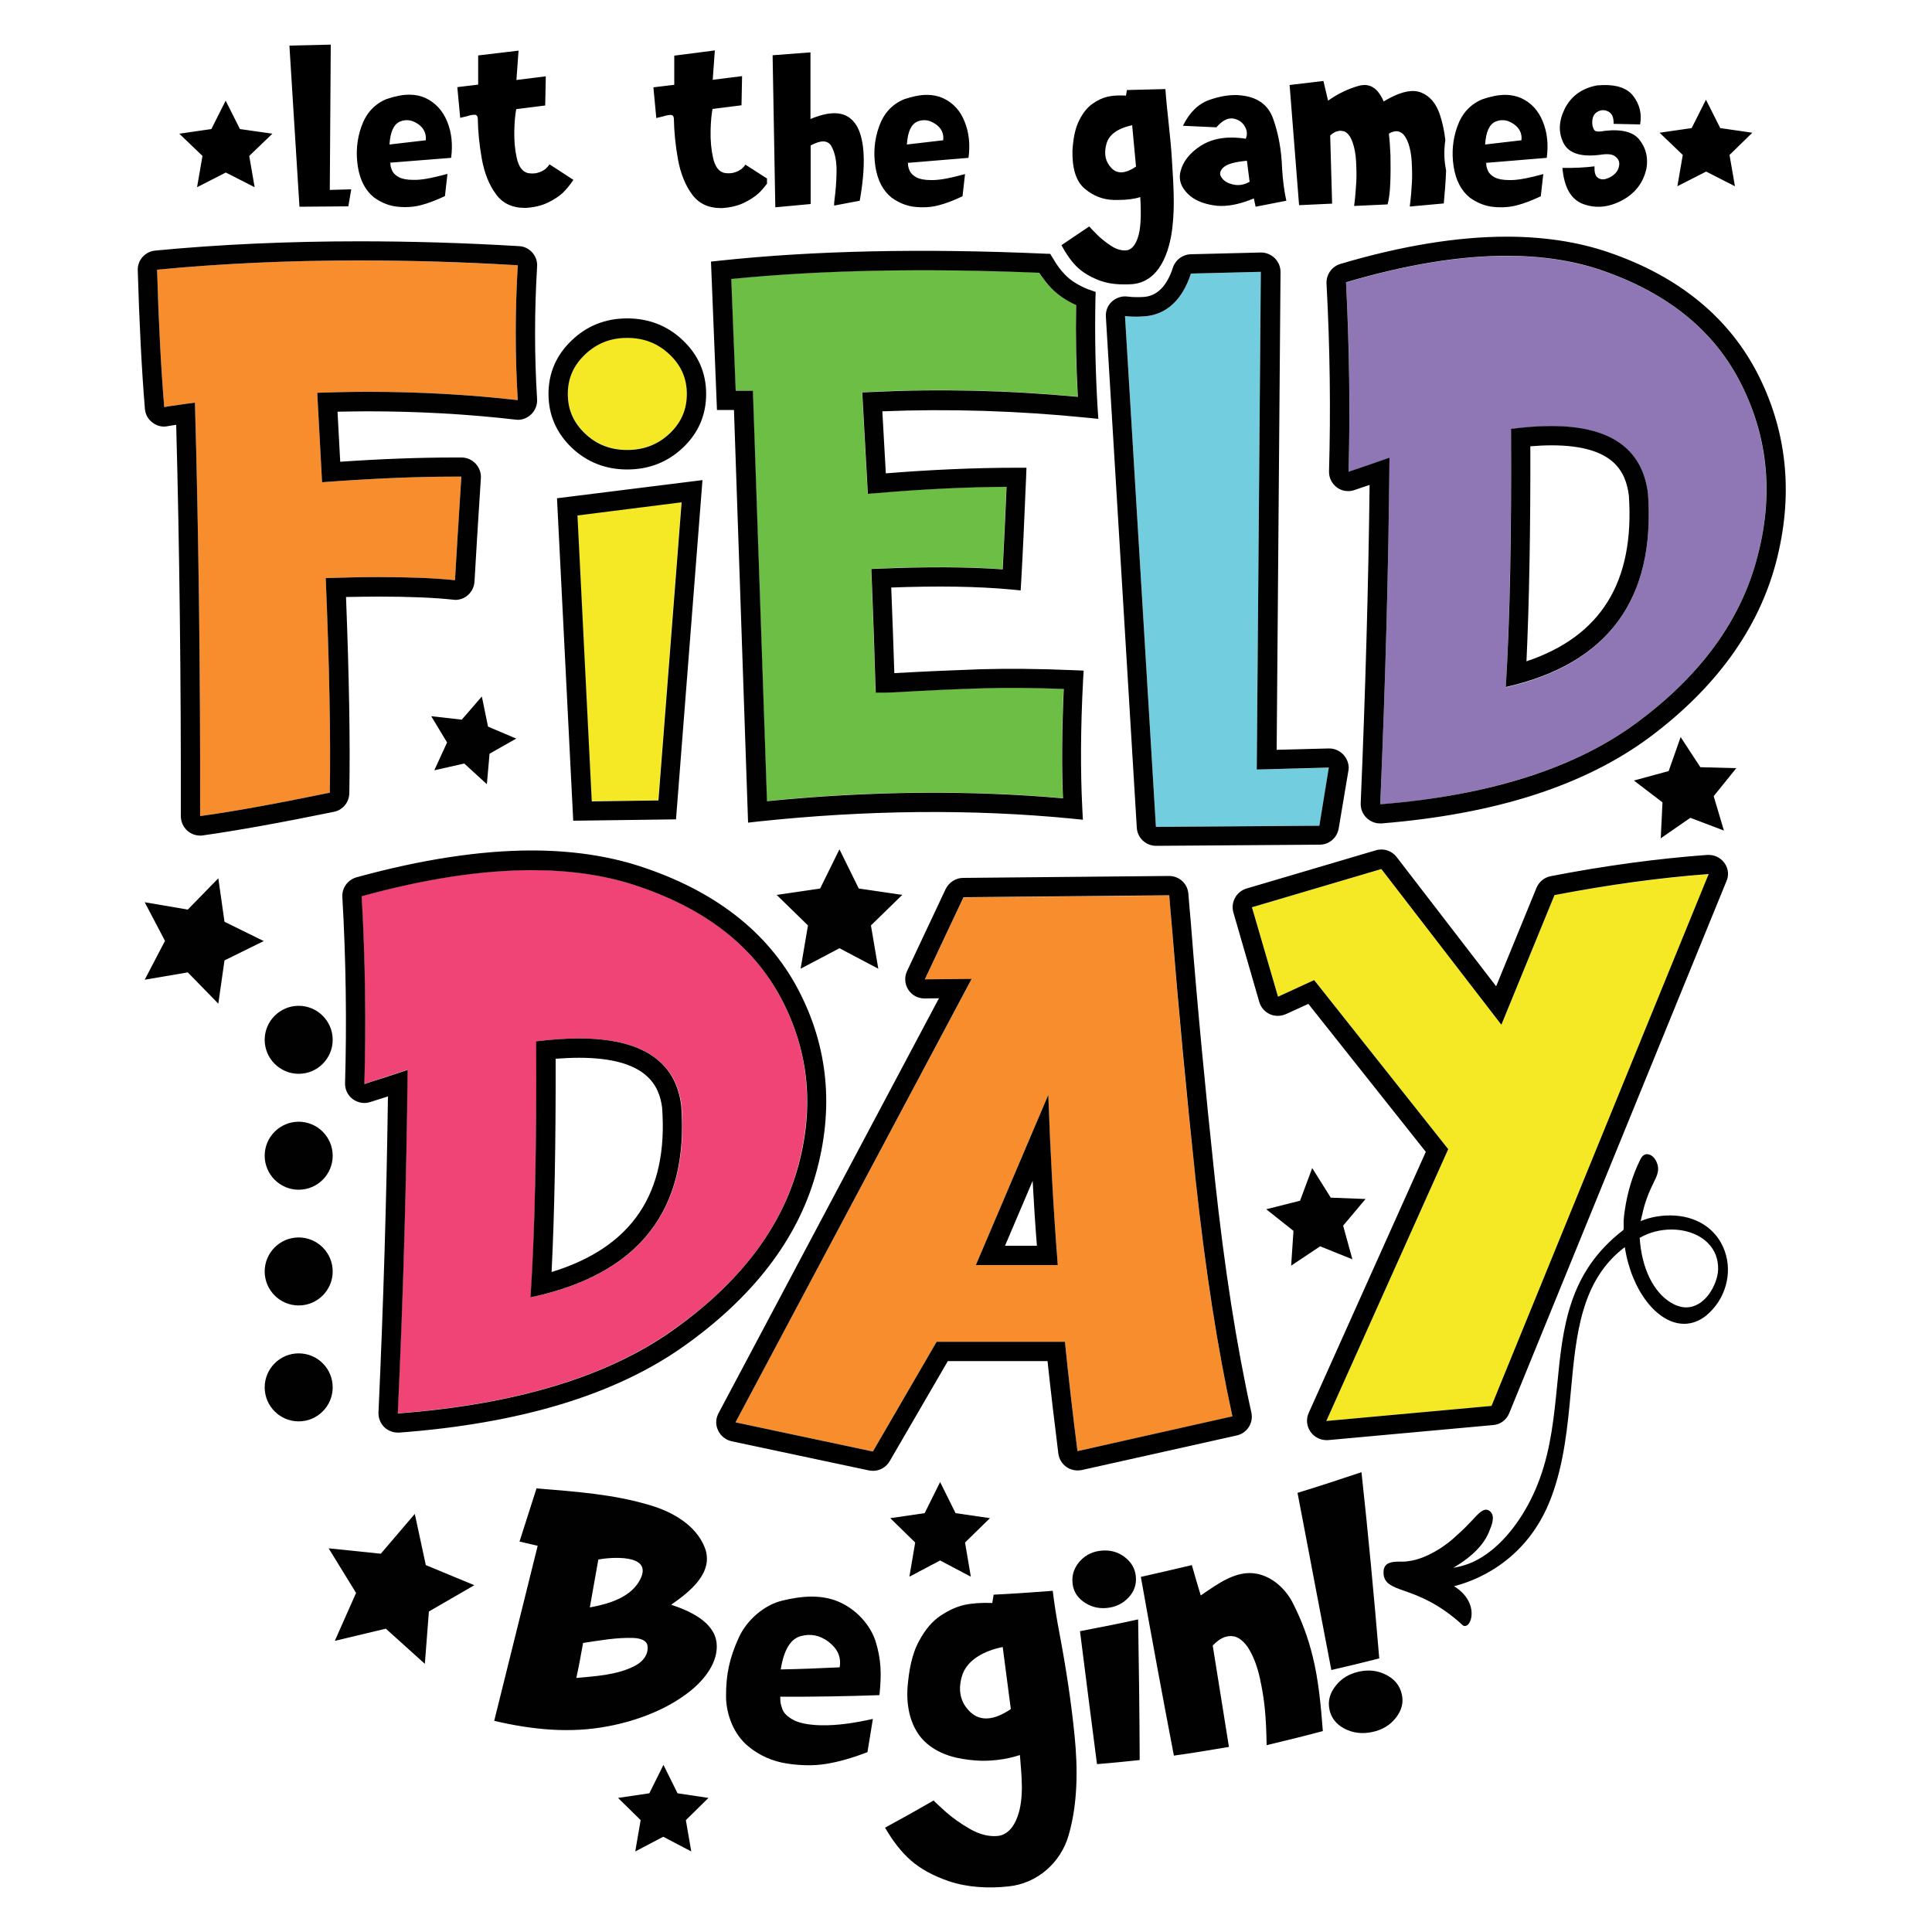 <?xml version="1.0" encoding="UTF-8"?> <!-- Generator: Adobe Illustrator 27.3.1, SVG Export Plug-In . SVG Version: 6.00 Build 0) --> <svg xmlns="http://www.w3.org/2000/svg" xmlns:xlink="http://www.w3.org/1999/xlink" version="1.1" id="Layer_1" x="0px" y="0px" viewBox="0 0 1000 1000" style="enable-background:new 0 0 1000 1000;" xml:space="preserve"> <style type="text/css"> .st0{fill:#010101;} .st1{fill:#EF4475;} .st2{fill:#8F77B6;} .st3{fill:#72CDDE;} .st4{fill:#6DBE45;} .st5{fill:#F5E825;} .st6{fill:#F78D2C;} </style> <path id="_x31_3" class="st0" d="M512.4,785.8l-12.9,12.6l3,17.7l-15.9-8.4l-15.9,8.4l3-17.7l-12.9-12.6l17.8-2.6l8-16.1l8,16.1 L512.4,785.8z M350.7,928.2l-7.3-14.7l-7.3,14.7l-16.2,2.4l11.7,11.5l-2.8,16.2l14.5-7.6l14.5,7.6l-2.8-16.2l11.7-11.5L350.7,928.2z M214.7,783.6l-17.6,20.6l-27-2.8l14.2,23.1l-11,24.8l26.4-6.3l20.2,18.2l2.1-27.1l23.5-13.6l-25.1-10.4L214.7,783.6z M688.8,619.9 l-9.6-15.3l-6.3,16.9l-17.5,4.4l14.1,11.2l-1.2,18l15-10l16.7,6.7l-4.8-17.4l11.6-13.8L688.8,619.9z M113,454.6l-15.8,16.2L74.9,467 l10.5,20l-10.5,20.1l22.3-3.8l15.8,16.2l3.2-22.4l20.3-10l-20.3-10L113,454.6z M898.7,397.6l-18.6-0.5l-10.2-15.6l-6.2,17.6l-18,4.9 l14.8,11.3l-0.9,18.6l15.3-10.6l17.4,6.6l-5.3-17.8L898.7,397.6z M467,463.2l-22.5-3.3l-10-20.3l-10,20.3l-22.5,3.3l16.2,15.8 l-3.8,22.4l20.1-10.6l20.1,10.6l-3.8-22.4L467,463.2z M249.4,360.5l-10.4,12l-15.8-1.8l8.2,13.6l-6.6,14.4l15.5-3.5l11.7,10.7 l1.4-15.8l13.8-7.8l-14.6-6.2L249.4,360.5z"></path> <path id="_x31_2_00000095339515284058514840000015794429850335606146_" class="st0" d="M347.4,830.6c9.2-6.4,22.6-16.6,17.3-29.8 c-4.6-11.5-16.8-18.3-27.9-21.6c-19-5.8-39.3-7.2-59.1-8.8c-2.9,9.2-5.9,18.3-8.8,27.5c3.7,0.9,5.6,1.3,9.4,2.2 c-7.5,30.2-15,60.4-22.5,90.6c19.6,4.6,39.2,6.6,59,2.8c14.8-2.8,30.3-8.6,42.2-18c7.6-6,15-15.3,13.9-25.2 C369.6,839.4,357,833.8,347.4,830.6z M309.7,807.2c5.7-1.1,27.8-3.2,22,9.6c-4.5,9.9-16.5,13.4-26.4,15.2 C306.8,823.7,308.2,815.4,309.7,807.2z M327.7,862.7c-8.9,4.3-19.5,4.9-29.4,5.8c1.2-5.4,2.3-11.4,3.5-18.1c8.5-1.3,17.4-2.9,26-2.6 c4.9,0.2,7.3,1.9,7.4,4.5C335.5,856.2,333.2,860.1,327.7,862.7z M436.1,830c-10.1-5.2-21.4-3.9-31.3-1.5 c-9.4,2.3-18.3,10.1-22.4,19.1c-4.8,10.5-6.7,19.2-6.6,30.7c0.1,9.3,4.1,19.5,11.4,25.5c5.8,4.9,12.9,7.9,20.1,9 c7.2,1.1,13.9,1.2,20.2,0.2c6.3-1,13.5-3,21.5-6.1c1.1-6.9,1.7-10.3,2.8-17.2c-8.9,2-18.1,3.5-27.1,3.3c-6.5-0.2-11.3-1.2-14.3-2.9 c-3-1.7-4.8-3.5-5.5-5.6c-0.7-2-1.1-3.7-1-5c0-0.6,0-1.1-0.1-1.3c0,0,0,0,0,0c17.2,0.1,34.3-0.2,51.4-0.8c1.1-10.8,1-18.3-2.1-28.2 C450.4,841.3,444,834,436.1,830z M434.6,863c-10.2,0.5-20.3,0.9-30.5,1.1c1.6-10,5-15.7,10.2-17.2c5.3-1.5,10.1-0.5,14.7,3 C433.6,853.5,435.5,857.8,434.6,863z M483.3,932C483.3,932,483.3,932,483.3,932C483.3,931.9,483.3,931.9,483.3,932z M548.4,845.5 c-1.7-8.8-2.8-16.2-3.5-22.1c-10.2,0.8-20.4,1.5-30.6,2c-0.3,1.7-0.4,2.6-0.7,4.3c-5.5-0.2-10.3,0.1-14.4,1 c-4.1,0.9-8.2,2.8-12.4,5.6c-4.2,2.8-7.9,7.1-11,12.9c-4,7.2-5.3,15.8-6,23.4c-0.9,10.3,1.3,22.4,9.9,29.8 c7.3,6.2,16.2,8.1,25.1,8.8c7.1,0.6,16-0.4,23.1-2.8c0.8,10.5,2.3,21.9-1.2,31.8c-2.2,6.2-5.9,9.7-10.4,10.1 c-4.5,0.4-9.3-0.8-14.2-3.6c-4.9-2.8-9.1-5.8-12.6-8.9c-3.5-3.2-5.6-5.1-6.2-5.8c0,0,0,0,0-0.1c-8.3,4.8-16.7,9.5-25.2,14.1 c4,6.9,8.4,12.6,13.3,16.9c4.9,4.3,11.5,8,19.7,10.8c9.8,3.3,20.7,3.8,30.9,2.7c14.8-1.5,27-12.2,31.1-26.4 c4.8-16.6,4.8-34.6,3.1-51.6C554.5,881.1,551.7,863,548.4,845.5z M502.4,886.3c-5.1-4.7-6.7-10.9-4.6-18.4 c2.5-9.2,12.6-13.7,21.2-15.4c1.4,10.7,2.8,21.4,4.2,32.1C514.6,890.5,507.5,891,502.4,886.3z M589.1,838.2 c0.4,24.3,0.7,48.5,0.8,72.8c-8.8,0.9-13.2,1.4-22.1,2.1c-3-22.9-5.9-45.9-8.8-68.8C569.1,842.4,579.1,840.4,589.1,838.2z M555.1,818.8c-0.3-4.1,1.1-7.7,4-10.9c3-3.2,6.6-4.9,11.1-5.3c4.5-0.4,8.5,0.7,11.9,3.3s5.4,5.9,5.8,10c0.4,4.2-0.8,7.8-3.8,11 c-3,3.2-6.8,5-11.4,5.4c-4.6,0.4-8.6-0.8-12.1-3.4C557.2,826.4,555.3,823,555.1,818.8z M679.4,857.2c3.1,12.4,4.3,25.8,5.3,38.8 c-9.7,2.6-19.4,5-29.1,7.3c-0.1-7.1-0.4-13.3-0.9-18.6c-0.5-5.3-1.4-10.6-2.6-16.1c-1.2-5.4-2.9-10.2-5.1-14.1 c-1.4-2.6-3-4.4-4.5-5.6c-1.5-1.2-3-1.9-4.4-2c-1.4-0.2-2.7,0-4,0.4c-1.2,0.4-2.3,1-3.3,1.7c-1,0.7-2,1.6-3.1,2.7 c2.8,17.5,5.6,35,8.4,52.5c-9.5,1.6-19,3.2-28.5,4.5c-5.9-30.8-11.6-61.6-17.1-92.5c8.8-2,17.6-4,26.4-6.1c1.8,6.3,2.7,9.4,4.6,15.7 c8.6-5.8,18.4-13.4,29.2-11.2c7.9,1.6,14.6,7.7,18.3,14.8C673.7,838.6,677,847.4,679.4,857.2z M674.7,788.9 c-1.8-9.5-2.9-14.9-3.1-16.2c11.1-3.4,22.1-7,33.1-10.7c3.5,32.1,6.5,64.2,9.2,96.4c-8.2,2.1-16.5,4.1-24.8,6 c-2.8-14.6-5.6-29.3-8.4-43.9C678.7,810,676.7,799.5,674.7,788.9z M722.6,889c-3,3.9-7.1,6.4-12.4,7.5c-5.2,1.1-10,0.5-14.4-1.8 c-4.3-2.3-6.9-5.7-7.7-10c-0.9-4.4,0.3-8.4,3.3-12.2c3-3.8,7-6.2,12.1-7.3c5.1-1.1,9.7-0.5,14,1.7c4.3,2.2,7,5.5,8,9.8 C726.6,881,725.6,885.1,722.6,889z"></path> <path id="_x31_1_00000159456136590714600670000011000187972884152715_" class="st0" d="M892.7,647.5c-4.1-11.5-14.7-18.4-28.3-18.4 c-1.8,0-3.7,0.1-5.6,0.4c-4.8,0.6-7.7,1.8-9.2,2.4c-0.1,0.1-0.3,0.1-0.4,0.2c0.1-0.3,0.2-0.8,0.3-1.3c0.1-0.6,0.3-1.3,0.5-2.1 c1.1-5.4,3.1-11,5.9-16.5l0.1-0.3c1.3-2.5,2.7-5.4,2.1-8.4c-0.6-2.9-2.6-6-5.6-6.1l-0.1,0h0c-2.1,0-3.1,2.2-3.5,3 c-3.9,7.9-6.6,16.9-7.9,26c-0.3,1.8-0.5,3.6-0.6,5.4c0,0.2,0,0.6,0,1.4c0,0.9,0.1,2.8-0.1,3.4c-28.5,21.9-31.4,50.2-34.3,80.2 c-1.6,16-3.2,32.6-9,48.5c-5.5,15.2-14.5,28.6-24.7,36.9c-7.2,5.8-13.1,8.1-20.1,9.3c5.3-3.1,14.9-9.5,18.5-18.6l0.2-0.5 c1.3-3.1,3-7.4,0.6-9.9c-0.7-0.7-1.5-1.1-2.3-1.1c-2,0-4.1,2.1-7.1,5.4c-2.1,2.2-4.7,5-8.1,7.9c0,0,0,0,0,0 c-4.8,4.8-15.6,12.4-25.4,13.4c0,0-0.1,0-0.1,0c-0.8,0.2-2,0.2-3,0.2l-0.7,0l-0.7,0c-1.7,0-3.7,0.1-5.3,0.8 c-1.8,0.8-2.7,2.4-2.7,4.8c0,5.7,4.4,7.3,11,9.6c7.1,2.5,17.8,6.4,30.1,17.8c0,0,0.1,0.1,0.2,0.1c0.3,0.2,0.6,0.2,0.9,0.2 c1.3,0,2.5-1.5,3.1-3.8c1.1-4.7-0.6-11.7-8.8-16.8c8.6-2.1,37.4-11.4,50.3-45.9c6.7-17.8,8.5-36.9,10.2-55.3 c2.7-29.4,5.3-57.2,27.9-74.3c3.4,22.4,16.8,39.7,30.7,39.7c4.1,0,8.1-1.5,11.7-4.5C893,672.6,896.9,659.2,892.7,647.5z M884.6,669.8c-3.2,4.4-7.4,6.9-11.8,6.9c-2.5,0-5.1-0.8-7.7-2.3c-9.3-5.5-15.4-18-16.4-33.7c4.9-2.8,10.5-4.3,16.4-4.3c0,0,0,0,0,0 c7.7,0,14.7,2.6,19.1,7.2c3.5,3.6,5.2,8.2,5.1,13.4C889.2,661,887.4,665.9,884.6,669.8z"></path> <path id="_x31_0" class="st1" d="M412.5,605.5c9-31.6,6.3-61.2-8.2-88.7c-14.5-27.6-40.1-47.2-76.6-59c-15.6-5-33.1-7.5-52.5-7.5 c-26,0-55.3,4.5-88.1,13.5c1.9,33.5,2.4,66,1.4,97.2c3.1-1,6.1-2,9-2.9c4.6-1.5,9.1-3,13.4-4.4c-0.5,56-2.2,115.3-5.1,177.8 c60.7-4.6,108-18.8,142-42.8C381.9,664.8,403.5,637,412.5,605.5z M274.7,671.5c2.2-33.8,3.1-78,2.9-132.5c8-1,15.4-1.5,22.2-1.5 c32.3,0,50,11.6,53,34.7C356.8,626.5,330.8,659.6,274.7,671.5z"></path> <path id="_x39_" class="st0" d="M154.6,520.6c-9.7,0-17.6,7.9-17.6,17.6c0,9.7,7.9,17.6,17.6,17.6s17.6-7.9,17.6-17.6 C172.2,528.5,164.3,520.6,154.6,520.6z M154.6,580.6c-9.7,0-17.6,7.9-17.6,17.6c0,9.7,7.9,17.6,17.6,17.6s17.6-7.9,17.6-17.6 C172.2,588.5,164.3,580.6,154.6,580.6z M154.6,640.5c-9.7,0-17.6,7.9-17.6,17.6c0,9.7,7.9,17.6,17.6,17.6s17.6-7.9,17.6-17.6 C172.2,648.4,164.3,640.5,154.6,640.5z M154.6,700.5c-9.7,0-17.6,7.9-17.6,17.6c0,9.7,7.9,17.6,17.6,17.6s17.6-7.9,17.6-17.6 C172.2,708.3,164.3,700.5,154.6,700.5z"></path> <path id="_x38_" class="st2" d="M848.5,373.1c32.1-24.2,52.4-52.2,60.9-84c8.5-31.9,5.9-61.7-7.8-89.5 c-13.7-27.8-37.8-47.7-72.3-59.5c-14.7-5.1-31.2-7.6-49.5-7.6c-24.5,0-52.2,4.6-83.1,13.7c1.8,33.8,2.2,66.5,1.3,98.1 c2.9-1,5.8-2,8.5-2.9c4.4-1.5,8.6-3,12.7-4.4c-0.5,56.5-2.1,116.3-4.8,179.4C771.7,411.6,816.4,397.2,848.5,373.1z M782.1,222.1 c7.6-1,14.6-1.5,20.9-1.5c30.5,0,47.2,11.7,50,35c3.8,54.7-20.7,88.1-73.6,100.2C781.4,321.6,782.3,277,782.1,222.1z"></path> <path id="_x37_" class="st3" d="M687.9,397.4l-5,30l-84.6,0.6l-16-264.4c1.9,0.2,3.8,0.3,5.8,0.3c1.4,0,2.9-0.1,4.4-0.2 c11.3-0.8,19.6-8.7,23.9-22.1l36.2-0.9l-2.1,257.6L687.9,397.4z"></path> <path id="_x36_" class="st4" d="M550.5,356.5c-0.9,20.7-1.1,39.7-0.4,56.6c-48.7-4.3-100.2-3.8-153.2,1.5l-7.3-212.5h-8.9l-2.3-57.8 c46.2-4.6,99.8-5.7,159.4-3.2c2,3,4.1,5.7,6.2,7.9c3.4,3.5,7.7,6.5,12.9,8.8c-0.3,16,0,32,0.9,47.5c-36.1-3.4-72-4.2-106.6-2.5 l-5,0.2l2.9,52.5l5.1-0.4c23.3-2,45.7-3.1,66.7-3.2c-0.7,16.6-1.4,30.9-2,42.7c-17.8-1.3-39-1.4-63-0.4l-5,0.2l0.2,5 c0.8,19.5,1.4,37.7,1.9,54.2l0.2,4.8h4.8c2,0,4-0.1,5.9-0.2c15.4-0.9,30.2-1.6,43.9-2C520.2,355.8,534.6,355.9,550.5,356.5z"></path> <path id="_x35_" class="st5" d="M884.4,452.5L772,727.7l-85.5,7.8l63.1-140.7l-69.4-87.5l-18.7,8.6L648,469.6l67-19.8l62.1,80.6 l27.5-67.1C832.2,458,858.8,454.4,884.4,452.5z M346.6,183.4c-6.1-5.8-13.3-8.6-22-8.6c-8.6,0-15.8,2.8-21.8,8.6 c-6,5.7-8.9,12.4-8.9,20.4c0,8.1,2.9,14.8,8.9,20.5l0,0c6.1,5.7,13.2,8.5,21.8,8.5c8.8,0,16-2.8,22-8.5c6-5.7,8.9-12.4,8.9-20.5 C355.5,195.9,352.6,189.2,346.6,183.4z M306.2,414.7l34.5-0.5l12-154.3l-53.9,6.7L306.2,414.7z"></path> <path id="_x34_" class="st6" d="M618.9,611.2c-5-46.3-9.1-90-12.3-131.1c-0.5-5.7-1-11.2-1.4-16.6l-106.5,1l-20,42.5l24.2-0.2 L380.7,736.2l71.1,15.1l33-56.8h66.4c1.9,18.8,4.1,37.7,6.5,56.6l80.2-17.9C630.2,698.1,623.8,657.4,618.9,611.2z M505.1,654.8 l37.5-88.1c0.9,29.2,2.6,58.6,4.9,88.1H505.1z M268,137.3c-1.4,23.7-1.4,47,0,69.8c-25.6-2.9-51.4-4.3-77.6-4.3 c-8.7,0-17.5,0.2-26.2,0.5l2.5,46.3c25.5-1.9,48.3-2.9,68.4-2.9c1.2,0,2.5,0,3.7,0c-1.4,21.8-2.5,39.7-3.3,53.6 c-10.6-1.1-23.7-1.6-39.4-1.6c-8.4,0-17.6,0.2-27.5,0.5c1.9,45.9,2.6,82.9,2.1,111.1c-27.2,5.6-49.5,9.7-67.1,12.1 c0.1-75.2-0.8-146.6-2.7-214c-3.1,0.4-6.2,0.8-9.2,1.3c-2.3,0.3-4.6,0.6-6.7,1c-1.7-20.4-2.9-44.1-3.7-71.1 c33.1-3.2,68-4.8,104.7-4.8C212.5,134.8,239.8,135.7,268,137.3z"></path> <path id="_x33_" d="M422.1,608.2c9.7-34,6.7-66.3-9-96.1c-15.7-29.8-43.4-51.3-82.4-63.9c-16.5-5.3-35.2-8-55.5-8 c-26.7,0-57.3,4.7-90.7,13.9c-4.5,1.3-7.6,5.5-7.3,10.2c1.9,33.1,2.3,65.5,1.4,96.3c-0.1,3.3,1.4,6.4,4,8.3c1.8,1.3,3.9,2,6,2 c1,0,2.1-0.2,3.1-0.5c3-1,6-1.9,8.8-2.8c0.1,0,0.1,0,0.2-0.1c0,0,0.1,0,0.1,0c-0.7,51.7-2.3,106.6-4.9,163.6c-0.1,2.9,1,5.6,3,7.6 c1.9,1.8,4.4,2.8,7,2.8c0.3,0,0.5,0,0.8,0c30.9-2.3,58.9-7.2,83.2-14.5c24.6-7.4,46.1-17.5,63.9-30.1 C389.4,671.7,412.5,641.9,422.1,608.2z M347.9,688.8c-34,24-81.4,38.2-142,42.8c2.9-62.5,4.5-121.8,5.1-177.8 c-4.3,1.4-8.8,2.9-13.4,4.4c-2.9,0.9-5.8,1.8-9,2.9c0.9-31.3,0.5-63.7-1.4-97.2c32.7-9,62.1-13.5,88.1-13.5 c19.4,0,36.9,2.5,52.5,7.5c36.5,11.8,62,31.4,76.6,59c14.5,27.6,17.3,57.2,8.2,88.7C403.5,637,381.9,664.8,347.9,688.8z M299.7,537.5c-6.8,0-14.1,0.5-22.2,1.5c0.3,54.5-0.7,98.7-2.9,132.5c56.1-11.9,82.1-45,78-99.3C349.7,549.1,332,537.5,299.7,537.5z M285.5,658.4c1.5-29.9,2.2-66.9,2.1-110.4c4.3-0.3,8.3-0.5,12.1-0.5c35.3,0,41.5,14.6,43,25.7C346,617.6,327.2,645.6,285.5,658.4z M628.8,610.1c-4.9-45.9-9.1-89.9-12.3-130.9c0-0.1,0-0.1,0-0.2c-0.5-5.6-1-11.1-1.4-16.4c-0.4-5.2-4.7-9.2-10-9.2c0,0-0.1,0-0.1,0 l-106.5,1c-3.8,0-7.3,2.3-9,5.7l-20,42.5c-1.5,3.1-1.2,6.8,0.6,9.6c1.8,2.9,5,4.6,8.4,4.6c0,0,0.1,0,0.1,0l7.4-0.1L371.9,731.5 c-1.5,2.8-1.6,6.1-0.2,8.9c1.3,2.8,3.9,4.9,7,5.6l71.1,15.1c0.7,0.1,1.4,0.2,2.1,0.2c3.5,0,6.8-1.9,8.6-5l30.1-51.8h51.6 c1.7,15.9,3.6,31.9,5.6,47.9c0.4,2.8,1.9,5.3,4.2,6.9c1.7,1.2,3.7,1.8,5.7,1.8c0.7,0,1.5-0.1,2.2-0.2l80.2-17.9 c5.4-1.2,8.8-6.5,7.6-11.9C640,696.4,633.7,655.8,628.8,610.1z M557.7,751.1c-2.4-18.9-4.6-37.8-6.5-56.6h-66.4l-33,56.8l-71.1-15.1 l122.2-229.5l-24.2,0.2l20-42.5l106.5-1c0.4,5.3,0.9,10.9,1.4,16.6c3.3,41.2,7.4,84.9,12.3,131.1c5,46.3,11.3,86.9,19,122 L557.7,751.1z M505.1,654.8h42.4c-2.3-29.5-3.9-58.8-4.9-88.1L505.1,654.8z M520.2,644.8l14.3-33.6c0.6,11.2,1.3,22.4,2.2,33.6 H520.2z M892.5,446.6c-1.9-2.6-4.9-4.1-8.1-4.1c-0.2,0-0.5,0-0.7,0c-25.9,1.9-53.2,5.6-81,11c-3.3,0.6-6.1,2.9-7.4,6l-20.9,51 l-51.5-66.9c-1.9-2.5-4.9-3.9-7.9-3.9c-0.9,0-1.9,0.1-2.8,0.4l-67,19.8c-5.3,1.6-8.3,7.1-6.8,12.4l13.4,46.3 c0.8,2.8,2.8,5.1,5.4,6.3c1.3,0.6,2.7,0.9,4.2,0.9c1.4,0,2.8-0.3,4.2-0.9l11.6-5.3l60.8,76.6l-60.6,135.1c-1.5,3.2-1.1,7,1,9.9 c1.9,2.6,4.9,4.2,8.1,4.2c0.3,0,0.6,0,0.9,0l85.5-7.8c3.7-0.3,6.9-2.7,8.3-6.2l112.4-275.3C895,453.1,894.6,449.4,892.5,446.6z M772,727.7l-85.5,7.8l63.1-140.7l-69.4-87.5l-18.7,8.6L648,469.6l67-19.8l62.1,80.6l27.5-67.1c27.6-5.3,54.2-9,79.8-10.9L772,727.7 z"></path> <path id="_x32_" class="st0" d="M275.5,130.7c-1.8-2-4.2-3.2-6.9-3.3c-28.3-1.7-56.1-2.5-82.6-2.5c-36.8,0-72.4,1.6-105.7,4.8 c-5.2,0.5-9.2,5-9,10.2c0.8,27.1,2,51.2,3.7,71.7c0.2,2.8,1.6,5.4,3.9,7.1c1.8,1.4,3.9,2.1,6.1,2.1c0.6,0,1.2-0.1,1.7-0.2 c1.5-0.3,3-0.5,4.5-0.7c1.7,63.8,2.5,131.8,2.4,202.5c0,2.9,1.2,5.6,3.4,7.6c1.8,1.6,4.2,2.5,6.6,2.5c0.5,0,0.9,0,1.4-0.1 c17.7-2.5,40.5-6.6,67.8-12.2c4.6-0.9,7.9-4.9,8-9.6c0.5-26.2-0.1-60.3-1.7-101.6c6-0.1,11.7-0.2,17.1-0.2c15.3,0,28.2,0.5,38.4,1.6 c0.3,0,0.7,0.1,1,0.1c2.4,0,4.7-0.8,6.5-2.4c2.1-1.8,3.3-4.3,3.5-7.1c0.8-14.1,1.9-32.1,3.3-53.5c0.2-2.7-0.8-5.4-2.7-7.5 c-1.9-2-4.5-3.2-7.3-3.2c-1.2,0-2.5,0-3.8,0c-17.6,0-37.4,0.7-59,2.2l-1.4-25.9c5.3-0.1,10.5-0.2,15.7-0.2c25.7,0,51.4,1.4,76.5,4.3 c0.4,0,0.7,0.1,1.1,0.1c2.6,0,5-1,6.9-2.8c2.1-2,3.3-4.9,3.1-7.9c-1.4-22.3-1.4-45.4,0-68.6C278.2,135.3,277.3,132.7,275.5,130.7z M268,207.1c-25.6-2.9-51.4-4.3-77.6-4.3c-8.7,0-17.5,0.2-26.2,0.5l2.5,46.3c25.5-1.9,48.3-2.9,68.4-2.9c1.2,0,2.5,0,3.7,0 c-1.4,21.8-2.5,39.7-3.3,53.6c-10.6-1.1-23.7-1.6-39.4-1.6c-8.4,0-17.6,0.2-27.5,0.5c1.9,45.9,2.6,82.9,2.1,111.1 c-27.2,5.6-49.5,9.7-67.1,12.1c0.1-75.2-0.8-146.6-2.7-214c-3.1,0.4-6.2,0.8-9.2,1.3c-2.3,0.3-4.6,0.6-6.7,1 c-1.7-20.4-2.9-44.1-3.7-71.1c33.1-3.2,68-4.8,104.7-4.8c26.4,0,53.8,0.8,82,2.5C266.6,161.1,266.6,184.3,268,207.1z M296.7,424.8 l53.2-0.7l13.7-175.6l-75.3,9.4L296.7,424.8z M352.8,260l-12,154.3l-34.5,0.5l-7.4-148L352.8,260z M353.5,176.2 c-7.9-7.6-17.7-11.4-28.9-11.4c-11.2,0-20.8,3.8-28.7,11.4c-8,7.6-12,16.9-12,27.7c0,10.9,4.1,20.2,12,27.8 c7.9,7.5,17.6,11.3,28.7,11.3c11.3,0,21-3.8,28.9-11.3c8-7.6,12-16.9,12-27.8C365.5,193.1,361.5,183.8,353.5,176.2z M346.6,224.4 c-6.1,5.7-13.3,8.5-22,8.5c-8.6,0-15.8-2.8-21.8-8.5l0,0c-6-5.7-8.9-12.4-8.9-20.5c0-8,2.9-14.7,8.9-20.4c6.1-5.8,13.2-8.6,21.8-8.6 c8.7,0,15.9,2.8,22,8.6c6,5.7,8.9,12.4,8.9,20.4C355.5,212,352.6,218.7,346.6,224.4z M910.6,195.1c-14.9-30.1-41.1-51.9-78-64.5 c-15.7-5.4-33.5-8.1-52.8-8.1c-25.4,0-54.3,4.7-86,14.1c-4.4,1.3-7.4,5.5-7.2,10.1c1.8,33.4,2.2,66.1,1.3,97.2 c-0.1,3.3,1.4,6.4,4.1,8.4c1.7,1.3,3.8,1.9,5.9,1.9c1.1,0,2.2-0.2,3.3-0.6c2.6-0.9,5.2-1.8,7.7-2.6c-0.6,52.1-2.2,107.5-4.6,164.8 c-0.1,2.9,1,5.6,3.1,7.6c1.9,1.8,4.4,2.8,6.9,2.8c0.3,0,0.5,0,0.8,0c29.3-2.4,55.8-7.3,78.8-14.7c23.3-7.5,43.7-17.7,60.6-30.4 c33.8-25.4,55.5-55.5,64.6-89.4C928.2,257.5,925.4,225.1,910.6,195.1z M909.4,289.1c-8.5,31.9-28.8,59.9-60.9,84 c-32.1,24.2-76.8,38.6-134.1,43.2c2.7-63.1,4.3-122.9,4.8-179.4c-4.1,1.4-8.3,2.9-12.7,4.4c-2.7,0.9-5.5,1.9-8.5,2.9 c0.9-31.5,0.4-64.2-1.3-98.1c30.9-9.1,58.6-13.7,83.1-13.7c18.3,0,34.8,2.5,49.5,7.6c34.5,11.9,58.6,31.7,72.3,59.5 C915.4,227.4,918,257.2,909.4,289.1z M803,220.5c-6.4,0-13.4,0.5-20.9,1.5c0.3,55-0.6,99.5-2.7,133.6c52.9-12,77.5-45.4,73.6-100.2 C850.1,232.2,833.5,220.5,803,220.5z M790.1,342.3c1.4-30.1,2.1-67.5,2-111.3c3.8-0.3,7.5-0.5,10.9-0.5c32.5,0,38.5,13.8,40.1,26 C846.1,301.1,828.8,329.3,790.1,342.3z M567,154.7l0.1-3.6l-3.4-1.2c-0.4-0.1-0.7-0.3-1.1-0.4c-4.7-2-8.6-4.4-11.4-7.4 c-2.2-2.2-4.3-5.1-6.2-8.4l-1.4-2.3l-2.7-0.1c-63.2-2.8-119.8-1.6-168.2,3.6l-4.7,0.5l3.1,76.8h8.8l7.3,213.6l5.3-0.6 c56.3-6,110.9-6.5,162.2-1.5l5.8,0.6l-0.3-5.8c-1-19.3-0.9-41.7,0.4-66.4l0.3-5l-5-0.2c-18.2-0.8-34.5-0.9-48.4-0.5 c-13.8,0.5-28.7,1.1-44.2,2c-0.1,0-0.3,0-0.4,0c-0.4-13.7-1-28.6-1.6-44.3c23.8-0.9,44.6-0.6,61.9,1l5.1,0.5l0.3-5.2 c0.8-13.8,1.6-31.7,2.5-53.1l0.2-5.2h-5.2c-21.2,0-43.9,1-67.6,2.9l-1.8-32.1c34.4-1.4,70-0.3,105.9,3.3l5.9,0.6l-0.4-5.9 C567,192.4,566.6,173.6,567,154.7z M451.3,202.9l-5,0.2l2.9,52.5l5.1-0.4c23.3-2,45.7-3.1,66.7-3.2c-0.7,16.6-1.4,30.9-2,42.7 c-17.8-1.3-39-1.4-63-0.4l-5,0.2l0.2,5c0.8,19.5,1.4,37.7,1.9,54.2l0.2,4.8h4.8c2,0,4-0.1,5.9-0.2c15.4-0.9,30.2-1.6,43.9-2 c12.4-0.4,26.7-0.3,42.7,0.3c-0.9,20.7-1.1,39.7-0.4,56.6c-48.7-4.3-100.2-3.8-153.2,1.5l-7.3-212.5h-8.9l-2.3-57.8 c46.2-4.6,99.8-5.7,159.4-3.2c2,3,4.1,5.7,6.2,7.9c3.4,3.5,7.7,6.5,12.9,8.8c-0.3,16,0,32,0.9,47.5 C521.7,202,485.9,201.2,451.3,202.9z M688,387.4C688,387.4,687.9,387.4,688,387.4c-0.1,0-0.2,0-0.2,0c0,0-0.1,0-0.1,0l-26.9,0.7 l2-247.3c0-2.7-1.1-5.3-3-7.2c-1.9-1.8-4.4-2.9-7-2.9c-0.1,0-0.2,0-0.2,0l-36.2,0.9c-4.3,0.1-8,2.9-9.3,6.9 c-3.1,9.6-8.2,14.7-15.1,15.2c-1.3,0.1-2.5,0.1-3.7,0.1c-1.6,0-3.1-0.1-4.7-0.3c-0.4,0-0.8-0.1-1.2-0.1c-2.5,0-5,1-6.9,2.7 c-2.2,2-3.3,4.9-3.1,7.9l16,264.4c0.3,5.3,4.7,9.4,10,9.4c0,0,0,0,0.1,0l84.6-0.6c4.9,0,9-3.6,9.8-8.4l5-29.7 c0.1-0.6,0.2-1.3,0.2-1.9C697.9,391.9,693.5,387.4,688,387.4z M682.9,427.4l-84.6,0.6l-16-264.4c1.9,0.2,3.8,0.3,5.8,0.3 c1.4,0,2.9-0.1,4.4-0.2c11.3-0.8,19.6-8.7,23.9-22.1l36.2-0.9l-2.1,257.6l37.3-1L682.9,427.4z M558.8,120.3 C558.8,120.3,558.8,120.3,558.8,120.3C558.8,120.3,558.8,120.3,558.8,120.3L558.8,120.3z"></path> <path id="_x31_" d="M895.2,80.2l2.8,16.2l-14.9-7.6l-14.9,7.6l2.8-16.2l-12-11.5l16.6-2.4l7.4-14.7l7.4,14.7l16.6,2.4L895.2,80.2z M284.1,85.5c-0.2,0.3-0.6,0.8-1.1,1.3c-0.5,0.6-1.2,1.1-2.1,1.6c-0.9,0.5-2,0.9-3.2,1.2c-0.7,0.1-1.4,0.2-2.2,0.2 c-0.7,0-1.4-0.1-2.2-0.2c-2.9-0.7-4.8-3.3-5.8-7.7c-1-4.4-1.4-9.1-1.3-14.1c0.1-5,0.5-8.7,1-11.3l15-1.9l0.3-15.1l-15.2,1.9 l1.1-15.2l-20.9,2.5v15.1l-10.8,1.3l1.5,15.9c1.3-0.3,2.6-0.6,3.7-0.9c1.5-0.5,2.7-0.7,3.7-0.7c0,0,0.1,0,0.1,0c1,0,1.5,0.7,1.6,1.9 c0.1,6.7,0.8,13.7,2.1,21c1.3,7.2,3.7,13.3,7.3,18.2c3.4,4.7,8.4,7.1,14.9,7.1c0.2,0,0.5,0,0.7,0c4.4-0.3,8.1-1.2,11.2-2.7 c3.1-1.5,5.6-3.1,7.6-4.9c1.9-1.8,3.8-4.1,5.7-6.9l-12.3-8C284.2,85.3,284.1,85.4,284.1,85.5z M284.2,85.2L284.2,85.2 C284.2,85.2,284.3,85.1,284.2,85.2C284.2,85.1,284.2,85.2,284.2,85.2z M231.5,63c2.3,5.7,2.9,11.9,2,18.7L202,84.2 c0-0.1-0.1-0.1-0.1-0.1c-0.1,0-0.2,0-0.3,0.1l0.4,0c0,0,0,0,0,0c0.1,0.2,0.1,0.5,0.1,0.9c0,0.9,0.3,1.9,0.9,3.3 c0.6,1.3,1.8,2.4,3.6,3.4c1.6,0.8,4.1,1.3,7.3,1.3c0.4,0,0.9,0,1.4,0c4-0.1,9.4-1.2,16.3-3.1l-1.3,11.5c-4.7,2.2-8.9,3.8-12.5,4.7 c-2.6,0.7-5.4,1-8.3,1c-1.2,0-2.4-0.1-3.6-0.2c-4.3-0.4-8.4-2-12.3-4.8c-4.5-3.6-7.3-9-8.4-16.1c-1.1-7.1-0.5-14,1.9-20.7 c2.4-6.8,6.7-11.5,12.9-14.1c4.4-1.5,8.3-2.3,11.9-2.3c3.1,0,5.8,0.6,8.3,1.7C225.4,53.2,229.2,57.3,231.5,63z M216.4,64.2 c-1.9-1.3-3.8-2-5.8-2c-1.2,0-2.3,0.2-3.5,0.7c-3.2,1.3-5.1,5.2-5.5,11.9l18.8-2.2C220.7,69.1,219.4,66.3,216.4,64.2z M385.8,85.2 L385.8,85.2C385.8,85.2,385.8,85.1,385.8,85.2C385.8,85.1,385.8,85.2,385.8,85.2z M171.2,23.1l-21.4,0.5L155,107l25.3-0.2l1.5-8.8 l-11.1,0.3L171.2,23.1z M748.1,72.5c-0.5-4.5-1.4-8.8-2.7-12.8c-1.9-5.9-5.1-9.9-9.8-11.8c-1.3-0.5-2.7-0.8-4.3-0.8 c-4.1,0-9.1,1.8-15.1,5.4c-2.4-5.6-5.7-8.5-9.9-8.5c-0.9,0-1.9,0.1-2.9,0.4c-5.5,1.5-10.9,4.1-16,7.7l-2.4-10.2L667.5,44l4.9,62.2 l17.1-0.8l-1-35.3c0.8-0.7,1.5-1.2,2.1-1.5c0.6-0.4,1.3-0.6,2.2-0.8c0.3-0.1,0.7-0.1,1.1-0.1c0.5,0,1,0.1,1.5,0.2 c0.9,0.2,1.7,0.8,2.5,1.7c0.8,0.9,1.6,2.3,2.2,4.1c1,2.8,1.6,6.1,1.8,9.8c0.2,3.7,0.3,7.3,0.1,10.8c-0.2,3.5-0.5,7.6-1.1,12.3 l17.3-0.8c0.7-2.4,1.2-6.1,1.4-10.9c0.2-4.8,0.2-9.7,0.1-14.6c-0.2-4.9-0.5-8.5-0.8-11.1c0.8-0.6,1.9-1,3-1.2c0.2,0,0.5-0.1,0.8-0.1 c0.9,0,1.9,0.3,2.9,1c1.2,0.8,2.3,2.5,3.3,5.1c1,2.8,1.6,6.1,1.8,9.8c0.2,3.7,0.3,7.3,0.1,10.8c-0.2,3.5-0.5,7.6-1.1,12.3l17.6-1.6 c0.6-6.3,1-11.9,1.2-17c-0.1-0.5-0.2-1.1-0.3-1.7C747.4,81.9,747.4,77.2,748.1,72.5z M606.6,83c0.7,11.6,1.6,23.3,0.2,34.9 c-1.4,12-6.4,28.2-21.1,29.2c-1.4,0.1-2.8,0.1-4.1,0.1c-5.1,0-9.5-0.8-13.2-2.3c-4.7-1.9-8.4-4.2-11.2-7c-2.8-2.8-5.4-6.5-7.8-11 l14.4-9.7c0,0,0,0,0,0c0.3,0.4,1.5,1.7,3.6,3.8c2,2.1,4.5,4.1,7.3,6c2.5,1.7,5,2.6,7.4,2.6c0.2,0,0.5,0,0.7,0 c2.6-0.2,4.7-2.3,6.1-6.5c1.5-4.1,1.9-11.2,1.3-21.1c-3.1,1-6.9,1.5-11.5,1.5c-0.7,0-1.5,0-2.3,0c-5.6-0.2-10.6-2.1-15-5.9 c-4.4-3.7-6.5-10.3-6.3-19.7c0.4-6.5,1.5-11.8,3.5-15.6c1.9-3.9,4.2-6.7,6.9-8.6c2.7-1.9,5.3-3.1,8-3.7c1.9-0.4,4-0.6,6.4-0.6 c0.9,0,1.9,0,2.9,0.1l0.5-2.9l19.9-0.5C604.1,58.5,605.9,70.7,606.6,83z M588,86.2l-2-21.4c-7.7,1.7-12.2,5-13.4,10 c-1.3,5-0.4,9,2.7,12.2c1.4,1.5,3.1,2.2,5,2.2C582.5,89.2,585.1,88.2,588,86.2z M499.3,63c2.3,5.7,2.9,11.9,2,18.7l-31.4,2.6 c0-0.1-0.1-0.1-0.1-0.1c-0.1,0-0.2,0-0.3,0.1l0.4,0c0,0,0,0,0,0c0.1,0.2,0.1,0.5,0.1,0.9c0,0.9,0.3,1.9,0.9,3.3 c0.6,1.3,1.8,2.4,3.6,3.4c1.6,0.8,4.1,1.3,7.3,1.3c0.4,0,0.9,0,1.4,0c4-0.1,9.4-1.2,16.3-3.1l-1.3,11.5c-4.7,2.2-8.9,3.8-12.5,4.7 c-2.6,0.7-5.4,1-8.3,1c-1.2,0-2.4-0.1-3.6-0.2c-4.3-0.4-8.4-2-12.3-4.8c-4.5-3.6-7.3-9-8.4-16.1c-1.1-7.1-0.5-14,1.9-20.7 c2.4-6.8,6.7-11.5,12.9-14.1c4.4-1.5,8.3-2.3,11.9-2.3c3.1,0,5.8,0.6,8.3,1.7C493.3,53.2,497.1,57.3,499.3,63z M484.2,64.2 c-1.9-1.3-3.8-2-5.8-2c-1.2,0-2.3,0.2-3.5,0.7c-3.2,1.3-5.1,5.2-5.5,11.9l18.8-2.2C488.6,69.1,487.3,66.3,484.2,64.2z M663.6,87.2 c0.4,6.2,1.1,11.8,2.2,16.7l-15.9,3.1l-0.9-4.3c-6.2,2.6-11.8,3.9-16.9,3.9c-1.3,0-2.6-0.1-3.8-0.3c-5.9-0.9-10.5-2.9-13.6-6.1 c-3.2-3.2-4.5-6.7-3.9-10.4c1.1-5.7,4.7-10.5,10.8-14.4c4.4-2.8,9.7-4.2,15.8-4.2c2.3,0,4.8,0.2,7.4,0.6c1-2.3,0.7-4.5-0.7-6.7 c-1.4-2.2-3.5-3.4-6.1-3.8c-0.2,0-0.5,0-0.7,0c-2.5,0-5,1.5-7.7,4.6l-17.3-0.8c3.4-7,8-11.4,13.7-13.4c4.9-1.7,9.3-2.5,13.4-2.5 c0.7,0,1.4,0,2.1,0.1c9.1,0.7,15,4.8,17.6,12.5C661.8,69.5,663.3,78,663.6,87.2z M646.8,94.1l-1.4-10.9c-6.3,0.6-10.3,1.7-12.2,3.5 c-1.8,1.7-2.2,3.5-0.9,5.2c1.2,1.8,3.2,3,6,3.6c0.8,0.2,1.6,0.3,2.5,0.3C642.6,95.8,644.7,95.3,646.8,94.1z M431.9,58.6 c-3.5,0-7.6,1-12.4,3V27.1l-19.6,1.5l1.4,78.7l18.3-1.7V75.3c2.6-1.4,4.7-2.1,6.5-2.1c1.9,0,3.4,0.9,4.3,2.6 c1.8,3.3,2.7,7.7,2.6,13.2c-0.1,5.5-0.5,10.1-1,13.8c-0.3,2.3-0.3,3.5-0.2,3.6l13.2-2.5c3.2-18.1,2.7-31-1.4-38.5 C441,60.9,437.1,58.6,431.9,58.6z M798.6,63c2.3,5.7,2.9,11.9,2,18.7l-31.4,2.6c0-0.1-0.1-0.1-0.1-0.1c-0.1,0-0.2,0-0.3,0.1l0.4,0 c0,0,0,0,0,0c0.1,0.2,0.1,0.5,0.1,0.9c0,0.9,0.3,1.9,0.9,3.3c0.6,1.3,1.8,2.4,3.6,3.4c1.6,0.8,4.1,1.3,7.3,1.3c0.4,0,0.9,0,1.4,0 c4-0.1,9.4-1.2,16.3-3.1l-1.3,11.5c-4.7,2.2-8.9,3.8-12.5,4.7c-2.6,0.7-5.4,1-8.3,1c-1.2,0-2.4-0.1-3.6-0.2c-4.3-0.4-8.4-2-12.3-4.8 c-4.5-3.6-7.3-9-8.4-16.1c-1.1-7.1-0.5-14,1.9-20.7c2.4-6.8,6.7-11.5,12.9-14.1c4.4-1.5,8.3-2.3,11.9-2.3c3.1,0,5.8,0.6,8.3,1.7 C792.6,53.2,796.3,57.3,798.6,63z M783.5,64.2c-1.9-1.3-3.8-2-5.8-2c-1.2,0-2.3,0.2-3.5,0.7c-3.2,1.3-5.1,5.2-5.5,11.9l18.8-2.2 C787.9,69.1,786.5,66.3,783.5,64.2z M385.8,85.2c0,0.1-0.1,0.1-0.1,0.2c-0.2,0.3-0.6,0.8-1.1,1.3c-0.5,0.6-1.2,1.1-2.1,1.6 c-0.9,0.5-2,0.9-3.2,1.2c-0.7,0.1-1.4,0.2-2.2,0.2c-0.7,0-1.4-0.1-2.2-0.2c-2.9-0.7-4.8-3.3-5.8-7.7c-1-4.4-1.4-9.1-1.3-14.1 c0.1-5,0.5-8.7,1-11.3l15-1.9l0.3-15.1l-15.2,1.9l1.1-15.2L349,28.8v15.1l-10.8,1.3l1.5,15.9c1.3-0.3,2.6-0.6,3.7-0.9 c1.5-0.5,2.7-0.7,3.7-0.7c0,0,0.1,0,0.1,0c1,0,1.5,0.7,1.6,1.9c0.1,6.7,0.8,13.7,2.1,21c1.3,7.2,3.7,13.3,7.3,18.2 c3.4,4.7,8.4,7.1,14.9,7.1c0.2,0,0.5,0,0.7,0c4.4-0.3,8.1-1.2,11.2-2.7c3.1-1.5,5.6-3.1,7.6-4.9c1.5-1.4,2.9-3.1,4.4-5l0-2.7 L385.8,85.2z M124.2,66.8l-7.4-14.7l-7.4,14.7l-16.6,2.4l12,11.5l-2.8,16.2l14.9-7.6l14.9,7.6l-2.8-16.2l12-11.5L124.2,66.8z M830.8,67.7c-2.6,0.5-4.2,0.5-5,0.1c-0.8-0.4-1.3-1.5-1.6-3.3c-0.3-3.1,0.5-5.3,2.4-6.5c1.9-1.2,3.8-1.3,5.8-0.3 c2,1,2.9,3.1,2.8,6.4l13.7,0.3c1-5.4-0.2-10.4-3.6-14.8c-3.4-4.4-9.6-6.2-18.7-5.4c-7.8,1.5-13.3,5.5-16.6,11.9 c-3.2,6.4-3.5,12.3-0.8,17.8c2.7,5.5,9.1,7.5,19.2,6.2c3.7-0.6,6.2-0.3,7.7,0.9c1.5,1.2,2.2,2.6,2,4.4c-0.2,1.8-1,3.4-2.4,4.7 c-1.3,1.2-2.8,2-4.5,2.5c-1.7,0.5-3.1,0.2-4.3-0.7s-1.7-2.8-1.6-5.8c-4.8,0.6-10.3,0.9-16.6,0.8c0.9,10.2,4.5,16.5,11,18.8 c6.5,2.3,13.1,1.6,19.9-2c6.7-3.6,11-9.1,12.6-16.5c0.9-5.3-0.1-10.1-3.2-14.3C846,68.5,839.9,66.7,830.8,67.7z"></path> <g> </g> <g> </g> <g> </g> <g> </g> <g> </g> <g> </g> <g> </g> <g> </g> <g> </g> <g> </g> <g> </g> </svg> 